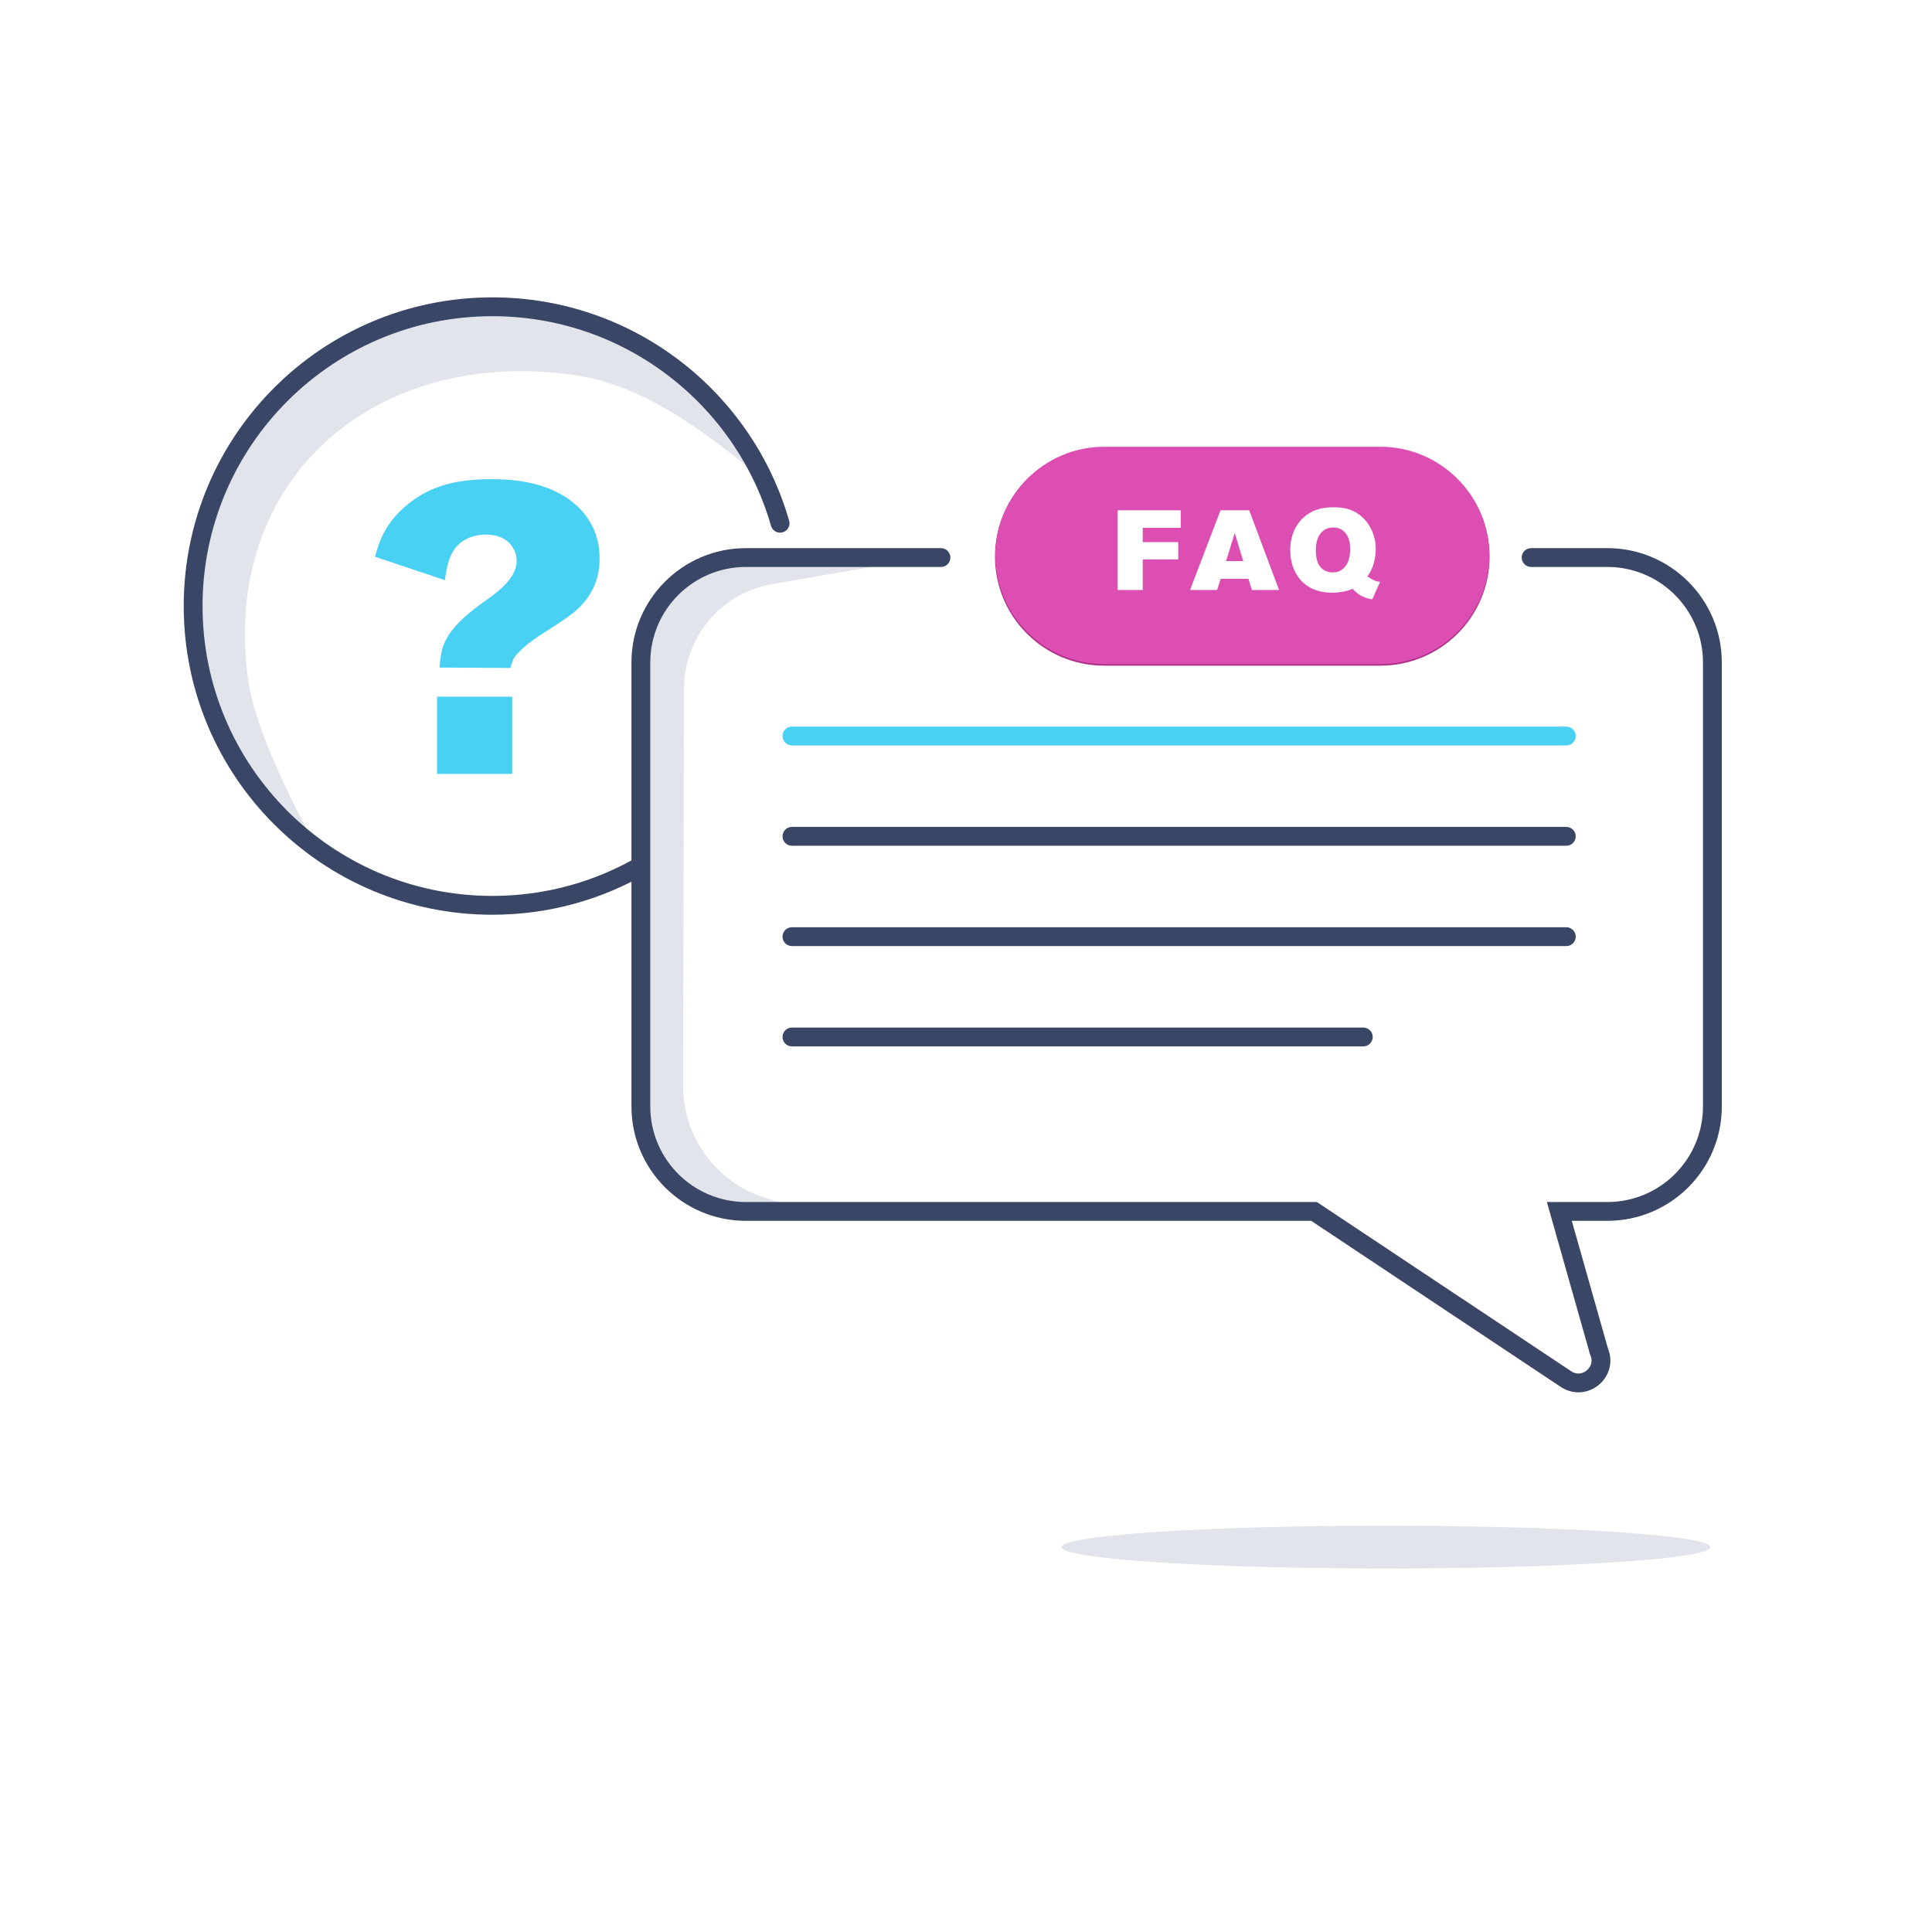 <svg xmlns="http://www.w3.org/2000/svg" xmlns:xlink="http://www.w3.org/1999/xlink" viewBox="0 0 1000 1000" width="1000" height="1000" style="width: 100%; height: 100%; transform: translate3d(0px, 0px, 0px);" preserveAspectRatio="xMidYMid meet"><rect x="0" y="0" width="1000" height="1000" fill="#333333" stroke="none"/><defs><clipPath id="__lottie_element_1620"><rect width="1000" height="1000" x="0" y="0"></rect></clipPath><clipPath id="__lottie_element_2038"><path d="M0,0 L1000,0 L1000,1000 L0,1000z"></path></clipPath><clipPath id="__lottie_element_2054"><path d="M0,0 L1000,0 L1000,1000 L0,1000z"></path></clipPath><clipPath id="__lottie_element_2070"><path d="M0,0 L1000,0 L1000,1000 L0,1000z"></path></clipPath></defs><g clip-path="url(#__lottie_element_1620)"><g style="display: block;" transform="matrix(1,0,0,1,0,0)" opacity="1"><rect width="1000" height="1000" fill="#ffffff00"></rect></g><g style="display: block;" transform="matrix(1,0,0,1,258.596,214.774)" opacity="1"><g opacity="1" transform="matrix(1,0,0,1,350.427,289.099)"><path fill="rgb(255,255,255)" fill-opacity="1" d=" M-121.979,-215.982 C-121.979,-215.982 -222.917,-215.982 -222.917,-215.982 C-252.955,-215.982 -277.31,-191.63 -277.31,-161.59 C-277.31,-161.59 -277.31,68.417 -277.31,68.417 C-277.31,98.457 -252.955,122.809 -222.917,122.809 C-222.917,122.809 71.138,122.809 71.138,122.809 C71.138,122.809 201.685,209.772 201.685,209.772 C211.37,215.982 223.225,205.854 218.608,195.315 C218.608,195.315 198.089,122.809 198.089,122.809 C198.089,122.809 222.918,122.809 222.918,122.809 C252.958,122.809 277.31,98.457 277.31,68.417 C277.31,68.417 277.31,-161.59 277.31,-161.59 C277.31,-191.63 252.958,-215.982 222.918,-215.982 C222.918,-215.982 183.495,-215.982 183.495,-215.982"></path><path stroke-linecap="round" stroke-linejoin="miter" fill-opacity="0" stroke-miterlimit="10" stroke="rgb(255,255,255)" stroke-opacity="1" stroke-width="29.247" d=" M-121.979,-215.982 C-121.979,-215.982 -222.917,-215.982 -222.917,-215.982 C-252.955,-215.982 -277.31,-191.63 -277.31,-161.59 C-277.31,-161.59 -277.31,68.417 -277.31,68.417 C-277.31,98.457 -252.955,122.809 -222.917,122.809 C-222.917,122.809 71.138,122.809 71.138,122.809 C71.138,122.809 201.685,209.772 201.685,209.772 C211.37,215.982 223.225,205.854 218.608,195.315 C218.608,195.315 198.089,122.809 198.089,122.809 C198.089,122.809 222.918,122.809 222.918,122.809 C252.958,122.809 277.31,98.457 277.31,68.417 C277.31,68.417 277.31,-161.59 277.31,-161.59 C277.31,-191.63 252.958,-215.982 222.918,-215.982 C222.918,-215.982 183.495,-215.982 183.495,-215.982"></path></g></g><g style="display: none;" transform="matrix(1.468,0,0,1.468,622.74,590.883)" opacity="0.053"><g opacity="1" transform="matrix(1,0,0,1,-262,-194)"><path stroke-linecap="butt" stroke-linejoin="miter" fill-opacity="0" stroke-miterlimit="4" stroke="rgb(226,229,236)" stroke-opacity="1" stroke-width="3" d=" M0,-144 C-79.529,-144 -144,-79.529 -144,0 C-144,79.529 -79.529,144 0,144 C79.529,144 144,79.529 144,0 C144,-79.529 79.529,-144 0,-144z"></path></g></g><g style="display: block;" transform="matrix(1,0,0,1,75.591,134.415)" opacity="1"><g opacity="1" transform="matrix(1,0,0,1,178.026,179.276)"><path fill="rgb(255,255,255)" fill-opacity="1" d=" M82.419,133.582 C59.139,147.131 32.006,154.904 3.038,154.904 C-83.5,154.904 -153.654,85.551 -153.654,0 C-153.654,-85.55 -83.5,-154.904 3.038,-154.904 C74.536,-154.904 134.85,-107.562 153.654,-42.857"></path></g><g opacity="1" transform="matrix(1,0,0,1,170.063,162.47)"><path fill="rgb(225,228,235)" fill-opacity="1" d=" M-117.348,54.158 C-131.09,-48.86 -51.514,-117.95 52.21,-102.652 C87.345,-97.469 117.131,-74.538 142.979,-54.087 C117.605,-102.365 67.003,-135.309 8.677,-135.309 C-75.079,-135.309 -142.979,-67.409 -142.979,16.347 C-142.979,64.586 -120.427,107.533 -85.324,135.309 C-96.388,114.258 -113.985,79.367 -117.348,54.158z"></path></g><g opacity="1" transform="matrix(1,0,0,1,176.273,179.276)"><path stroke-linecap="round" stroke-linejoin="miter" fill-opacity="0" stroke-miterlimit="10" stroke="rgb(57,70,102)" stroke-opacity="1" stroke-width="9.749" d=" M81.478,133.582 C58.464,147.131 31.642,154.904 3.003,154.904 C-82.548,154.904 -151.9,85.551 -151.9,0 C-151.9,-85.55 -82.548,-154.904 3.003,-154.904 C73.686,-154.904 133.311,-107.562 151.9,-42.857"></path></g></g><g style="display: none;" transform="matrix(5.344,0,0,5.344,1651.248,1347.145)" opacity="1"><g opacity="1" transform="matrix(1,0,0,1,-265,-195)"><path fill="rgb(255,255,255)" fill-opacity="1" d=" M0,-27 C-14.912,-27 -27,-14.912 -27,0 C-27,14.912 -14.912,27 0,27 C14.912,27 27,14.912 27,0 C27,-14.912 14.912,-27 0,-27z"></path><path stroke-linecap="butt" stroke-linejoin="miter" fill-opacity="0" stroke-miterlimit="4" stroke="rgb(57,71,102)" stroke-opacity="1" stroke-width="2" d=" M0,-27 C-14.912,-27 -27,-14.912 -27,0 C-27,14.912 -14.912,27 0,27 C14.912,27 27,14.912 27,0 C27,-14.912 14.912,-27 0,-27z"></path></g></g><g style="display: none;" transform="matrix(1.025,0,0,1.025,506.709,504.937)" opacity="1"><g opacity="1" transform="matrix(1,0,0,1,-265,-195)"><path fill="rgb(255,255,255)" fill-opacity="1" d=" M0,-27 C-14.912,-27 -27,-14.912 -27,0 C-27,14.912 -14.912,27 0,27 C14.912,27 27,14.912 27,0 C27,-14.912 14.912,-27 0,-27z"></path><path stroke-linecap="butt" stroke-linejoin="miter" fill-opacity="0" stroke-miterlimit="4" stroke="rgb(57,71,102)" stroke-opacity="1" stroke-width="2" d=" M0,-27 C-14.912,-27 -27,-14.912 -27,0 C-27,14.912 -14.912,27 0,27 C14.912,27 27,14.912 27,0 C27,-14.912 14.912,-27 0,-27z"></path></g></g><g style="display: block;" transform="matrix(1,0,0,1,193.891,247.776)" opacity="1"><g opacity="1" transform="matrix(1,0,0,1,58.349,76.512)"><path fill="rgb(73,209,244)" fill-opacity="1" d=" M48.753,-11.046 C42.805,-4.461 30.909,1.7 23.686,7.011 C20.925,8.923 15.826,13.171 13.914,16.145 C13.277,17.207 12.64,18.693 12.002,21.455 C12.002,21.455 -24.748,21.243 -24.748,21.243 C-24.323,16.994 -24.11,13.383 -22.624,9.559 C-20.287,3.186 -14.339,-3.824 -2.443,-12.321 C3.93,-16.782 15.189,-24.429 15.189,-33.988 C15.189,-38.874 11.79,-47.585 -0.743,-47.585 C-3.93,-47.585 -7.116,-46.947 -10.09,-45.673 C-19.225,-41.424 -20.712,-32.713 -21.986,-24.004 C-21.986,-24.004 -58.099,-36.113 -58.099,-36.113 C-56.612,-41.849 -53.851,-52.47 -42.38,-62.241 C-29.422,-73.5 -14.551,-76.262 2.018,-76.262 C13.065,-76.262 20.075,-74.987 24.748,-73.712 C43.23,-69.039 58.099,-55.869 58.099,-35.475 C58.099,-30.589 57.675,-20.605 48.753,-11.046z M-26.023,76.262 M-26.023,36.325 C-26.023,36.325 12.852,36.325 12.852,36.325 C12.852,36.325 12.852,76.262 12.852,76.262 C12.852,76.262 -26.023,76.262 -26.023,76.262 C-26.023,76.262 -26.023,36.325 -26.023,36.325z"></path></g></g><g style="display: block;" transform="matrix(0.998,0,0,1,549.125,789.434)" opacity="1"><g opacity="1" transform="matrix(1,0,0,1,168.533,11.344)"><path fill="rgb(225,228,235)" fill-opacity="1" d=" M168.283,-0.001 C168.283,6.126 92.94,11.094 0,11.094 C-92.941,11.094 -168.283,6.126 -168.283,-0.001 C-168.283,-6.128 -92.941,-11.094 0,-11.094 C92.94,-11.094 168.283,-6.128 168.283,-0.001z"></path></g></g><g style="display: block;" transform="matrix(1,0,0,1,500,500)" opacity="1"><g opacity="1" transform="matrix(1,0,0,1,113,-48)"><path fill="rgb(255,255,255)" fill-opacity="1" d=" M274,-176 C274,-176 -274,-176 -274,-176 C-278.971,-176 -283,-171.971 -283,-167 C-283,-167 -283,167 -283,167 C-283,171.971 -278.971,176 -274,176 C-274,176 274,176 274,176 C278.971,176 283,171.971 283,167 C283,167 283,-167 283,-167 C283,-171.971 278.971,-176 274,-176z"></path></g></g><g style="display: block;" transform="matrix(1,0,0,0.999,307.341,264.236)" opacity="1"><g opacity="1" transform="matrix(1,0,0,1,98.174,195.049)"><path fill="rgb(225,228,235)" fill-opacity="1" d=" M73.585,-170.677 C73.585,-170.677 -17.46,-172.032 -17.46,-172.032 C-48.361,-172.492 -73.585,-147.429 -73.323,-116.526 C-73.323,-116.526 -71.404,109.375 -71.404,109.375 C-71.103,144.781 -40.818,172.492 -5.524,169.655 C-5.524,169.655 13.646,168.114 13.646,168.114 C13.646,168.114 -8.666,161.348 -8.666,161.348 C-34.431,153.536 -52.026,129.754 -51.961,102.83 C-51.961,102.83 -51.461,-102.809 -51.461,-102.809 C-51.396,-129.531 -32.148,-152.347 -5.818,-156.911 C-5.818,-156.911 73.585,-170.677 73.585,-170.677z"></path></g><g opacity="1" transform="matrix(1,0,0,1,301.682,240.354)"><path stroke-linecap="round" stroke-linejoin="miter" fill-opacity="0" stroke-miterlimit="10" stroke="rgb(57,70,102)" stroke-opacity="1" stroke-width="9.749" d=" M-121.979,-215.982 C-121.979,-215.982 -222.917,-215.982 -222.917,-215.982 C-252.955,-215.982 -277.31,-191.63 -277.31,-161.59 C-277.31,-161.59 -277.31,68.417 -277.31,68.417 C-277.31,98.457 -252.955,122.809 -222.917,122.809 C-222.917,122.809 71.137,122.809 71.137,122.809 C71.137,122.809 201.684,209.772 201.684,209.772 C211.369,215.982 223.225,205.854 218.608,195.315 C218.608,195.315 198.088,122.809 198.088,122.809 C198.088,122.809 222.918,122.809 222.918,122.809 C252.958,122.809 277.31,98.457 277.31,68.417 C277.31,68.417 277.31,-161.59 277.31,-161.59 C277.31,-191.63 252.958,-215.982 222.918,-215.982 C222.918,-215.982 183.494,-215.982 183.494,-215.982"></path></g></g><g style="display: block;" transform="matrix(1,0,0,0.999,405.034,376.088)" opacity="1"><g opacity="1" transform="matrix(1,0,0,1,0,0)"><path fill="rgb(255,255,255)" fill-opacity="1" d=" M4.874,4.875 C4.874,4.875 405.674,4.875 405.674,4.875 C405.674,4.875 4.874,4.875 4.874,4.875z"></path></g><g opacity="1" transform="matrix(1,0,0,1,0,0)"><path stroke-linecap="round" stroke-linejoin="miter" fill-opacity="0" stroke-miterlimit="10" stroke="rgb(73,209,244)" stroke-opacity="1" stroke-width="9.749" d=" M4.874,4.874 C4.874,4.874 405.673,4.874 405.673,4.874"></path></g></g><g style="display: block;" transform="matrix(1,0,0,0.999,405.034,428.013)" opacity="1"><g opacity="1" transform="matrix(1,0,0,1,0,0)"><path fill="rgb(255,255,255)" fill-opacity="1" d=" M4.874,4.874 C4.874,4.874 405.674,4.874 405.674,4.874 C405.674,4.874 4.874,4.874 4.874,4.874z"></path></g><g opacity="1" transform="matrix(1,0,0,1,0,0)"><path stroke-linecap="round" stroke-linejoin="miter" fill-opacity="0" stroke-miterlimit="10" stroke="rgb(57,70,102)" stroke-opacity="1" stroke-width="9.749" d=" M4.874,4.874 C4.874,4.874 405.673,4.874 405.673,4.874"></path></g></g><g style="display: block;" transform="matrix(1,0,0,0.999,405.034,479.942)" opacity="1"><g opacity="1" transform="matrix(1,0,0,1,0,0)"><path fill="rgb(255,255,255)" fill-opacity="1" d=" M4.874,4.874 C4.874,4.874 405.674,4.874 405.674,4.874 C405.674,4.874 4.874,4.874 4.874,4.874z"></path></g><g opacity="1" transform="matrix(1,0,0,1,0,0)"><path stroke-linecap="round" stroke-linejoin="miter" fill-opacity="0" stroke-miterlimit="10" stroke="rgb(57,70,102)" stroke-opacity="1" stroke-width="9.749" d=" M4.874,4.874 C4.874,4.874 405.673,4.874 405.673,4.874"></path></g></g><g style="display: block;" transform="matrix(1,0,0,0.999,405.034,531.861)" opacity="1"><g opacity="1" transform="matrix(1,0,0,1,0,0)"><path fill="rgb(255,255,255)" fill-opacity="1" d=" M4.874,4.874 C4.874,4.874 300.6,4.874 300.6,4.874 C300.6,4.874 4.874,4.874 4.874,4.874z"></path></g><g opacity="1" transform="matrix(1,0,0,1,0,0)"><path stroke-linecap="round" stroke-linejoin="miter" fill-opacity="0" stroke-miterlimit="10" stroke="rgb(57,70,102)" stroke-opacity="1" stroke-width="9.749" d=" M4.874,4.874 C4.874,4.874 300.599,4.874 300.599,4.874"></path></g></g><g style="display: block;" transform="matrix(1,0,0,0.999,500,500.391)" opacity="1"><g opacity="1" transform="matrix(1,0,0,1,0,0)"></g><g opacity="1" transform="matrix(1,0,0,1,0,0)"></g><g opacity="1" transform="matrix(1,0,0,1,0,0)"></g><g opacity="1" transform="matrix(1,0,0,1,143,-212.5)"><path fill="rgb(173,50,136)" fill-opacity="1" d=" M128,0 C128,0 128,0 128,0 C128,31.182 102.682,56.5 71.5,56.5 C71.5,56.5 -71.5,56.5 -71.5,56.5 C-102.682,56.5 -128,31.182 -128,0 C-128,0 -128,0 -128,0 C-128,-31.182 -102.682,-56.5 -71.5,-56.5 C-71.5,-56.5 71.5,-56.5 71.5,-56.5 C102.682,-56.5 128,-31.182 128,0z"></path></g></g><g style="display: block;" transform="matrix(1,0,0,0.999,514.957,230.992)" opacity="1"><g opacity="1" transform="matrix(1,0,0,1,128.073,56.544)"><path fill="rgb(221,78,179)" fill-opacity="1" d=" M71.529,56.294 C71.529,56.294 -71.529,56.294 -71.529,56.294 C-102.49,56.294 -127.823,30.961 -127.823,0 C-127.823,-30.962 -102.49,-56.294 -71.529,-56.294 C-71.529,-56.294 71.529,-56.294 71.529,-56.294 C102.49,-56.294 127.823,-30.962 127.823,0 C127.823,30.961 102.49,56.294 71.529,56.294z"></path></g></g><g style="display: block;" transform="matrix(1,0,0,0.999,578.268,262.314)" opacity="1"><g opacity="1" transform="matrix(1,0,0,1,16.561,22.466)"><path fill="rgb(255,255,255)" fill-opacity="1" d=" M-3.332,-11.576 C-3.332,-11.576 -3.332,-4.15 -3.332,-4.15 C-3.332,-4.15 15.025,-4.15 15.025,-4.15 C15.025,-4.15 15.025,4.795 15.025,4.795 C15.025,4.795 -3.332,4.795 -3.332,4.795 C-3.332,4.795 -3.332,20.637 -3.332,20.637 C-3.332,20.637 -16.311,20.637 -16.311,20.637 C-16.311,20.637 -16.311,-20.637 -16.311,-20.637 C-16.311,-20.637 16.311,-20.637 16.311,-20.637 C16.311,-20.637 16.311,-11.576 16.311,-11.576 C16.311,-11.576 -3.332,-11.576 -3.332,-11.576z"></path></g><g opacity="1" transform="matrix(1,0,0,1,60.724,22.466)"><path fill="rgb(255,255,255)" fill-opacity="1" d=" M9.003,20.637 C9.003,20.637 7.19,14.85 7.19,14.85 C7.19,14.85 -7.192,14.85 -7.192,14.85 C-7.192,14.85 -9.003,20.637 -9.003,20.637 C-9.003,20.637 -23.034,20.637 -23.034,20.637 C-23.034,20.637 -7.25,-20.637 -7.25,-20.637 C-7.25,-20.637 7.599,-20.637 7.599,-20.637 C7.599,-20.637 23.034,20.637 23.034,20.637 C23.034,20.637 9.003,20.637 9.003,20.637z M0.117,-8.886 C0.117,-8.886 -4.385,5.671 -4.385,5.671 C-4.385,5.671 4.501,5.671 4.501,5.671 C4.501,5.671 0.117,-8.886 0.117,-8.886z"></path></g><g opacity="1" transform="matrix(1,0,0,1,112.813,24.103)"><path fill="rgb(255,255,255)" fill-opacity="1" d=" M19.203,23.853 C17.625,23.561 14.294,23.093 10.904,20.228 C10.202,19.643 9.617,19.001 8.974,18.358 C8.273,18.65 7.511,19.001 6.751,19.235 C3.419,20.288 -0.614,20.404 -1.549,20.404 C-3.069,20.404 -7.046,20.346 -11.138,18.65 C-19.499,15.084 -23.24,6.958 -23.24,-1.695 C-23.24,-12.394 -17.686,-17.889 -14.237,-20.228 C-10.144,-23.034 -5.7,-23.853 -0.789,-23.853 C0.496,-23.853 4.472,-23.853 8.214,-22.392 C16.457,-19.118 21.016,-10.699 21.016,-2.163 C21.016,-0.76 20.784,4.561 18.503,9.004 C17.919,10.173 16.748,11.81 16.691,11.986 C19.847,14.09 21.193,14.617 23.24,14.792 C23.24,14.792 19.203,23.853 19.203,23.853z M5.057,-10.816 C4.356,-11.576 3.419,-12.335 2.425,-12.744 C0.906,-13.387 -0.615,-13.387 -1.141,-13.387 C-2.953,-13.387 -4.123,-12.919 -4.708,-12.627 C-7.513,-11.283 -10.028,-8.01 -10.028,-1.462 C-10.028,1.344 -9.56,3.158 -9.15,4.327 C-7.397,9.413 -3.187,9.881 -1.257,9.881 C0.086,9.881 2.66,9.763 4.88,7.191 C6.401,5.495 7.745,2.865 7.745,-2.104 C7.745,-5.261 7.279,-8.36 5.057,-10.816z"></path></g></g><g style="display: none;" transform="matrix(1,0,0,0.011,514.957,310.995)" opacity="0.39"><g opacity="1" transform="matrix(1,0,0,1,128.073,56.544)"><path fill="rgb(76,21,60)" fill-opacity="1" d=" M71.529,56.294 C71.529,56.294 -71.529,56.294 -71.529,56.294 C-102.49,56.294 -127.823,30.961 -127.823,0 C-127.823,-30.962 -102.49,-56.294 -71.529,-56.294 C-71.529,-56.294 71.529,-56.294 71.529,-56.294 C102.49,-56.294 127.823,-30.962 127.823,0 C127.823,30.961 102.49,56.294 71.529,56.294z"></path></g></g><g clip-path="url(#__lottie_element_2038)" style="display: none;" transform="matrix(1,0,0,1,-406,0)" opacity="1"><g style="display: block;" transform="matrix(1,0,0,1,617.685,314.369)" opacity="1"><g opacity="1" transform="matrix(1,0,0,1,6.403,6.403)"><path stroke-linecap="round" stroke-linejoin="miter" fill-opacity="0" stroke-miterlimit="10" stroke="rgb(73,209,244)" stroke-opacity="1" stroke-width="5.532" d="M0 0"></path></g></g><g style="display: block;" transform="matrix(1,0,0,1,636.096,314.369)" opacity="1"><g opacity="1" transform="matrix(1,0,0,1,6.403,6.403)"><path stroke-linecap="round" stroke-linejoin="miter" fill-opacity="0" stroke-miterlimit="10" stroke="rgb(73,209,244)" stroke-opacity="1" stroke-width="5.532" d="M0 0"></path></g></g><g style="display: block;" transform="matrix(1,0,0,1,636.096,332.779)" opacity="1"><g opacity="1" transform="matrix(1,0,0,1,6.403,6.403)"><path stroke-linecap="round" stroke-linejoin="miter" fill-opacity="0" stroke-miterlimit="10" stroke="rgb(73,209,244)" stroke-opacity="1" stroke-width="5.532" d="M0 0"></path></g></g><g style="display: block;" transform="matrix(1,0,0,1,617.685,332.78)" opacity="1"><g opacity="1" transform="matrix(1,0,0,1,6.403,6.403)"><path stroke-linecap="round" stroke-linejoin="miter" fill-opacity="0" stroke-miterlimit="10" stroke="rgb(73,209,244)" stroke-opacity="1" stroke-width="5.532" d="M0 0"></path></g></g></g><g clip-path="url(#__lottie_element_2070)" style="display: none;" transform="matrix(0.73,0,0,0.73,-271,135)" opacity="1"><g style="display: block;" transform="matrix(1,0,0,1,617.685,314.369)" opacity="1"><g opacity="1" transform="matrix(1,0,0,1,6.403,6.403)"><path stroke-linecap="round" stroke-linejoin="miter" fill-opacity="0" stroke-miterlimit="10" stroke="rgb(73,209,244)" stroke-opacity="1" stroke-width="5.532" d="M0 0"></path></g></g><g style="display: block;" transform="matrix(1,0,0,1,636.096,314.369)" opacity="1"><g opacity="1" transform="matrix(1,0,0,1,6.403,6.403)"><path stroke-linecap="round" stroke-linejoin="miter" fill-opacity="0" stroke-miterlimit="10" stroke="rgb(73,209,244)" stroke-opacity="1" stroke-width="5.532" d="M0 0"></path></g></g><g style="display: block;" transform="matrix(1,0,0,1,636.096,332.779)" opacity="1"><g opacity="1" transform="matrix(1,0,0,1,6.403,6.403)"><path stroke-linecap="round" stroke-linejoin="miter" fill-opacity="0" stroke-miterlimit="10" stroke="rgb(73,209,244)" stroke-opacity="1" stroke-width="5.532" d="M0 0"></path></g></g><g style="display: block;" transform="matrix(1,0,0,1,617.685,332.78)" opacity="1"><g opacity="1" transform="matrix(1,0,0,1,6.403,6.403)"><path stroke-linecap="round" stroke-linejoin="miter" fill-opacity="0" stroke-miterlimit="10" stroke="rgb(73,209,244)" stroke-opacity="1" stroke-width="5.532" d="M0 0"></path></g></g></g><g clip-path="url(#__lottie_element_2054)" style="display: none;" transform="matrix(1.81,0,0,1.81,-964,-349)" opacity="1"><g style="display: block;" transform="matrix(1,0,0,1,617.685,314.369)" opacity="1"><g opacity="1" transform="matrix(1,0,0,1,6.403,6.403)"><path stroke-linecap="round" stroke-linejoin="miter" fill-opacity="0" stroke-miterlimit="10" stroke="rgb(73,209,244)" stroke-opacity="1" stroke-width="5.532" d="M0 0"></path></g></g><g style="display: block;" transform="matrix(1,0,0,1,636.096,314.369)" opacity="1"><g opacity="1" transform="matrix(1,0,0,1,6.403,6.403)"><path stroke-linecap="round" stroke-linejoin="miter" fill-opacity="0" stroke-miterlimit="10" stroke="rgb(73,209,244)" stroke-opacity="1" stroke-width="5.532" d="M0 0"></path></g></g><g style="display: block;" transform="matrix(1,0,0,1,636.096,332.779)" opacity="1"><g opacity="1" transform="matrix(1,0,0,1,6.403,6.403)"><path stroke-linecap="round" stroke-linejoin="miter" fill-opacity="0" stroke-miterlimit="10" stroke="rgb(73,209,244)" stroke-opacity="1" stroke-width="5.532" d="M0 0"></path></g></g><g style="display: block;" transform="matrix(1,0,0,1,617.685,332.78)" opacity="1"><g opacity="1" transform="matrix(1,0,0,1,6.403,6.403)"><path stroke-linecap="round" stroke-linejoin="miter" fill-opacity="0" stroke-miterlimit="10" stroke="rgb(73,209,244)" stroke-opacity="1" stroke-width="5.532" d="M0 0"></path></g></g></g><g style="display: none;" transform="matrix(1,0,0,0.988,500,501.322)" opacity="1"><g opacity="1" transform="matrix(1,0,0,1,213,-198)"><path stroke-linecap="round" stroke-linejoin="miter" fill-opacity="0" stroke-miterlimit="4" stroke="rgb(74,209,244)" stroke-opacity="1" stroke-width="4" d=" M0.346,-73.985 C0.231,-73.995 0.116,-74 0,-74 C0,-74 0,-74 0,-74 C-7.862,-74 -14.477,-50.77 -16.421,-19.219"></path></g></g><g style="display: none;" transform="matrix(1,0,0,0.963,500,504.199)" opacity="1"><g opacity="1" transform="matrix(1,0,0,1,213,-198)"><path stroke-linecap="round" stroke-linejoin="miter" fill-opacity="0" stroke-miterlimit="4" stroke="rgb(74,209,244)" stroke-opacity="1" stroke-width="4" d=" M0.346,-73.985 C0.231,-73.995 0.116,-74 0,-74 C0,-74 0,-74 0,-74 C-7.862,-74 -14.477,-50.77 -16.421,-19.219"></path></g></g><g style="display: none;" transform="matrix(1,0,0,1.023,369,498.305)" opacity="1"><g opacity="1" transform="matrix(1,0,0,1,213,-198)"><path stroke-linecap="round" stroke-linejoin="miter" fill-opacity="0" stroke-miterlimit="4" stroke="rgb(74,209,244)" stroke-opacity="1" stroke-width="4" d=" M13.357,-45.779 C10.244,-62.966 5.418,-74 0,-74 C0,-74 0,-74 0,-74 C-4.816,-74 -9.165,-65.282 -12.258,-51.273"></path></g></g></g></svg>